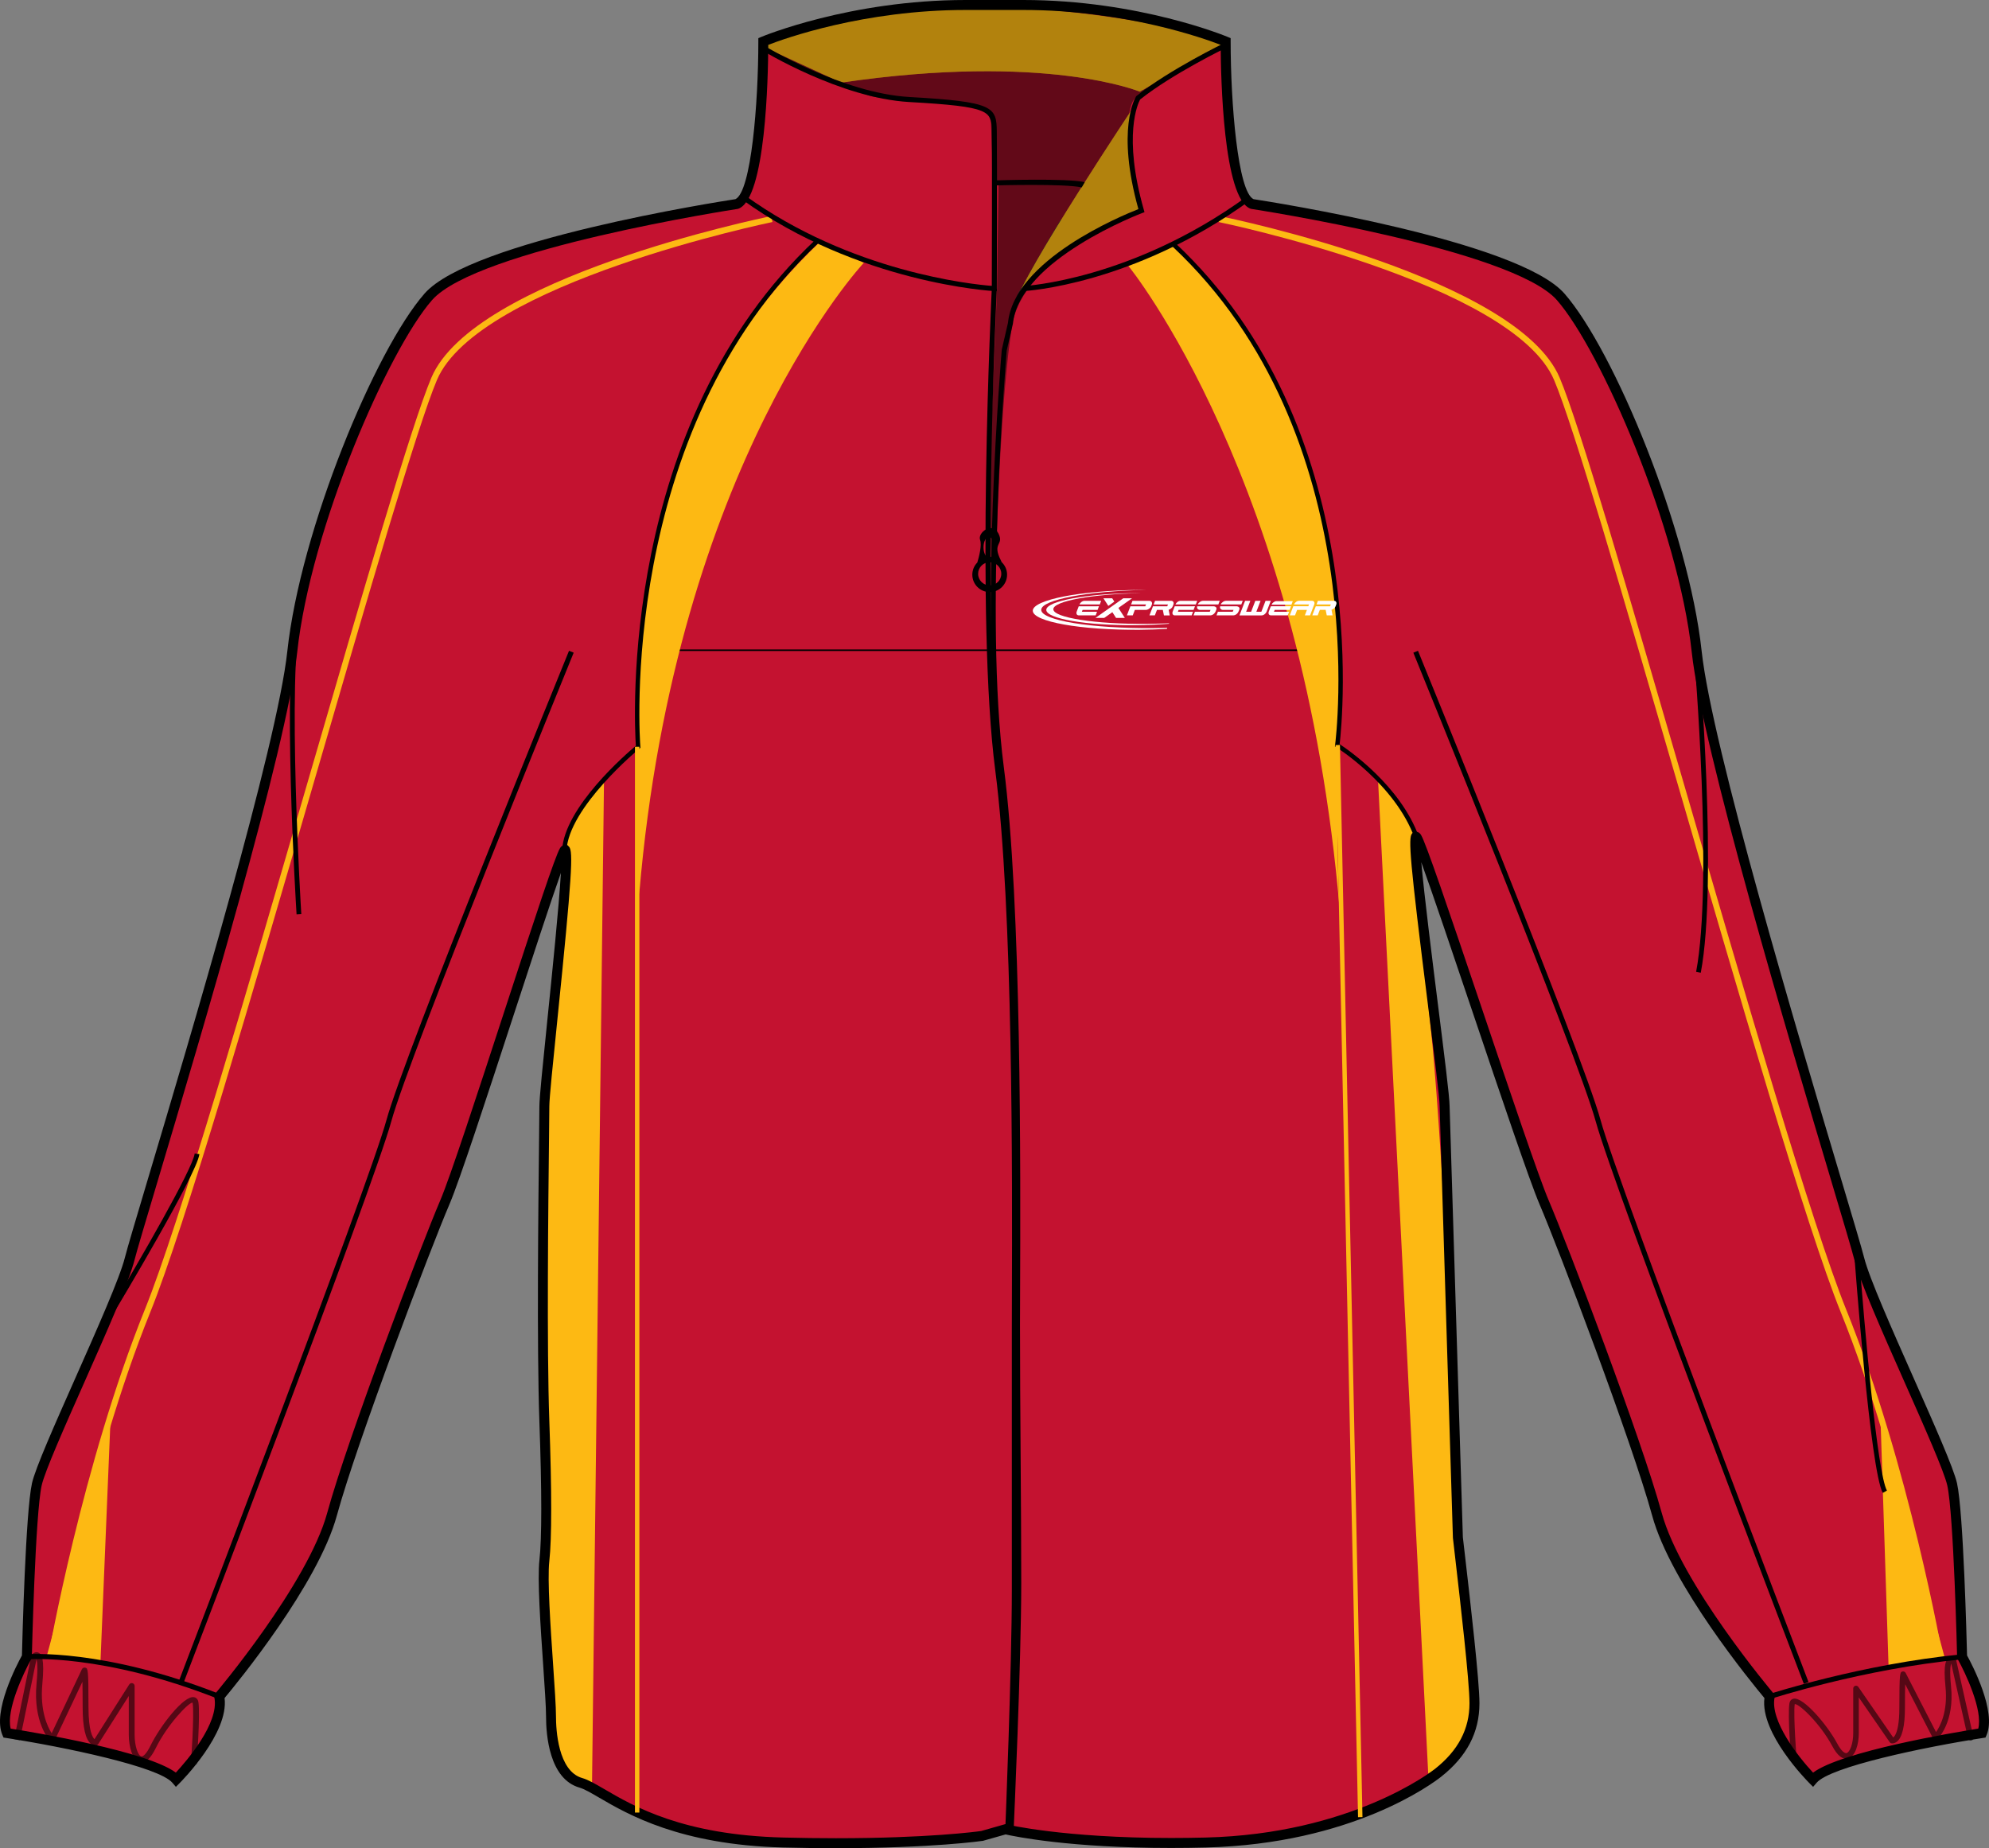 <?xml version="1.0" encoding="utf-8"?>
<!-- Generator: Adobe Illustrator 15.1.0, SVG Export Plug-In . SVG Version: 6.00 Build 0)  -->
<!DOCTYPE svg PUBLIC "-//W3C//DTD SVG 1.1//EN" "http://www.w3.org/Graphics/SVG/1.1/DTD/svg11.dtd">
<svg version="1.1" id="Layer_1" xmlns="http://www.w3.org/2000/svg" xmlns:xlink="http://www.w3.org/1999/xlink" x="0px" y="0px"
	 width="860.876px" height="800.002px" viewBox="0 0 860.876 800.002" enable-background="new 0 0 860.876 800.002"
	 xml:space="preserve">
<rect x="0" y="0" width="860.876" height="800.002" fill="#808080" stroke="none"/>
<g id="side" display="none">
</g>
<g id="back" display="none">
</g>
<g id="front">
	<path id="primary" fill="#C41230" d="M625.25,478.821c0-10.053-16.35-123.472-12.039-116.291
		c4.309,7.181,46.498,137.826,55.113,157.931c8.617,20.098,40.197,103.373,48.814,134.955c8.609,31.59,48.813,78.963,48.813,78.963
		c-2.867,14.365,18.668,35.906,18.668,35.906c8.609-10.061,73.223-20.107,73.223-20.107c4.307-10.055-8.615-33.021-8.615-33.021
		s-1.436-61.738-4.311-74.66c-2.873-12.924-35.891-80.4-40.193-97.629c-4.311-17.229-64.611-209.616-70.355-262.739
		c-5.74-53.12-38.766-130.652-58.865-153.623c-20.1-22.97-133.52-40.2-133.52-40.2c-11.488-4.307-11.488-70.352-11.488-70.352
		s-37.32-15.792-87.574-15.792h-24.968c-50.252,0-87.574,15.792-87.574,15.792s0.002,66.045-11.489,70.352
		c0,0-113.416,17.233-133.523,40.2c-20.1,22.969-53.125,100.501-58.865,153.621c-5.746,53.124-66.046,245.513-70.354,262.739
		c-4.306,17.23-37.329,84.709-40.199,97.629c-2.875,12.922-4.308,74.66-4.308,74.66s-12.921,22.971-8.613,33.021
		c0,0,64.606,10.049,73.221,20.105c0,0,21.535-21.537,18.669-35.904c0,0,40.194-47.373,48.812-78.963
		c8.613-31.58,40.199-114.857,48.813-134.955c8.614-20.107,47.385-145.016,51.693-152.19c4.307-7.176-8.624,100.499-8.624,110.552
		c0,10.055-1.428,96.195,0,136.4c0.647,18.145,1.445,47.381,0.007,60.303c-1.435,12.918,2.875,55.988,2.875,67.477
		c0,11.486,2.865,25.842,12.918,28.719c10.053,2.875,30.15,24.402,87.576,25.836c57.432,1.443,86.148-2.869,86.148-2.869
		l10.048-2.871c0,0,29.276,7.178,86.701,5.736c57.432-1.436,92.297-23.678,100.5-30.146c10.932-8.613,15.799-18.658,15.799-30.148
		c0-11.484-5.74-58.865-7.182-71.785L625.25,478.821z"/>
	<rect x="288.404" y="281.127" width="277.557" height="0.657"/>
	<path opacity="0.5" enable-background="new    " d="M432.184,79.162c0,0,47.854-0.869,60.686,3.916l1.958,7.831
		c0,0-51.877,19.25-56.771,49.921c-4.895,30.67-6.525,89.075-6.525,89.075l-2.282,31.323l-0.979-55.467l3.263-80.918L432.184,79.162
		z"/>
	<path opacity="0.5" enable-background="new    " d="M330.058,16.952c0,0,42.633-16.097,100.495-14.792
		c57.859,1.305,98.318,16.531,98.318,16.531s-34.047,19.36-37.962,24.254c-3.916,4.894-3.916,25.45-0.326,40.132
		c0,0-8.147-4.132-60.686-3.916l-0.979-25.776c0,0-0.326-7.504-9.462-7.831c-9.138-0.326-38.828-2.937-42.417-3.915
		c-3.591-0.979-45.027-16.967-47.313-20.556C327.445,17.495,330.058,16.952,330.058,16.952z"/>
	<g id="secondary">
		<path fill="#FDB913" d="M373.889,113.748c0,0-81.57,86.791-97.231,273.423c0,0-6.523-122.029,13.053-175.539
			c0,0,11.094-55.468,65.256-107.02L373.889,113.748z"/>
		<path fill="#FDB913" d="M488.347,115.053c0,0,75.872,92.664,91.53,279.296c0,0-1.994-30.595-0.434-66.235
			c1.959-44.701-1.354-91.578-9.135-113.872c0,0-8.877-56.772-63.039-108.325L488.347,115.053z"/>
		<path fill="#FDB913" d="M261.432,337.14l-5.22,437.651c0,0-17.836-6.088-18.272-31.76c-0.436-25.668-1.741-60.031-1.741-73.084
			s-1.739-128.338-1.739-128.338s0.867-66.126,3.916-94.404c3.046-28.279,6.523-77.002,6.523-77.002v-4.784
			C244.899,365.42,245.771,354.107,261.432,337.14z"/>
		<path fill="#FDB913" d="M596.412,337.14l21.748,430.692c0,0,19.145-10.441,20.018-28.713c1.221-25.646-7.832-57.43-7.832-70.48
			s-4.354-127.902-4.354-127.902s-3.477-65.255-6.521-93.531c-3.051-28.276-6.525-77.002-6.525-77.002v-4.784
			C612.946,365.42,612.074,354.107,596.412,337.14z"/>
		<path fill="#FDB913" d="M23.446,717.592l-2.57-0.449c0.143-0.822,14.691-83.137,41.84-150.352
			c14.667-36.322,44.504-138.989,70.826-229.569c22.967-79.034,44.658-153.685,53.168-173.739
			c18.326-43.204,141.861-68.868,147.11-69.938l0.522,2.557c-1.272,0.26-127.438,26.457-145.233,68.403
			c-8.448,19.908-30.12,94.488-53.064,173.446c-26.341,90.641-56.197,193.375-70.913,229.816
			C38.092,634.721,23.587,716.768,23.446,717.592z"/>
		<polygon fill="#FDB913" points="43.477,719.541 47.826,614.697 19.985,717.803 		"/>
		<path fill="#FDB913" d="M838.315,717.592c-0.148-0.82-14.65-82.871-41.693-149.826c-14.715-36.441-44.568-139.174-70.912-229.815
			c-22.941-78.958-44.617-153.534-53.063-173.446c-17.795-41.946-143.959-68.143-145.234-68.403l0.521-2.557
			c5.252,1.071,128.787,26.737,147.113,69.94c8.51,20.051,30.197,94.702,53.166,173.738c26.324,90.58,56.162,193.247,70.83,229.569
			c27.145,67.215,41.695,149.527,41.836,150.352L838.315,717.592z"/>
		<polygon fill="#FDB913" points="817.412,721.719 813.93,614.697 841.776,717.803 		"/>
	</g>
	<path id="secondary_1_" fill="#FDB913" d="M493.308,39.682c0,0-40.459-16.966-129.207-3.915l-34.252-15.771
		c0,0,51.479-21.37,114.616-16.513c63.136,4.856,85.476,15.542,85.476,15.542L493.308,39.682z"/>
	<path id="_x3C_Path_x3E__1_" opacity="0.3" enable-background="new    " d="M493.308,39.682c0,0-40.459-16.966-129.207-3.915
		l-34.252-15.771c0,0,51.479-21.37,114.616-16.513c63.136,4.856,85.476,15.542,85.476,15.542L493.308,39.682z"/>
	<path fill="#003724" d="M459.27,94.933l1.958,13.594c0,0-14.665,9.535-19.576,17.293c-4.912,7.758,0.983-2.065,0.983-2.065
		S448.177,113.205,459.27,94.933z"/>
	<path id="secondary_2_" fill="#FDB913" d="M491.35,45.229c0,0-48.289,72.435-52.204,86.791c0,0,10.438-24.145,54.813-41.111
		c0,0-10.439-27.407-1.631-47.963"/>
	<path id="_x3C_Path_x3E_" opacity="0.3" enable-background="new    " d="M491.35,45.229c0,0-48.289,72.435-52.204,86.791
		c0,0,10.438-24.145,54.813-41.111c0,0-10.439-27.407-1.631-47.963"/>
	<path d="M361.888,800.002c-7.42,0-15.146-0.104-22.959-0.297c-44.537-1.111-67.315-14.402-79.548-21.547
		c-3.615-2.107-6.474-3.775-8.565-4.371c-13.067-3.736-14.479-22.779-14.479-30.787c0-4.16-0.576-12.568-1.244-22.305
		c-1.193-17.365-2.544-37.055-1.614-45.408c1.063-9.592,1.055-29.773-0.021-59.988c-1.147-32.342-0.463-93.336-0.134-122.649
		c0.079-6.932,0.134-11.852,0.134-13.824c0-3.617,1.525-18.523,3.456-37.395c2.107-20.586,5.021-49.107,5.854-63.587
		c-4.499,12.671-12.526,37.26-20.357,61.247c-11.552,35.382-23.497,71.969-27.889,82.219
		c-8.075,18.842-40.051,102.896-48.715,134.674c-8.146,29.863-43.222,72.588-48.608,79.031c1.926,15.232-18.539,35.9-19.429,36.793
		l-1.645,1.646l-1.516-1.771c-5.938-6.932-46.26-15.391-71.914-19.383l-1.178-0.178l-0.469-1.104
		c-4.379-10.207,6.248-30.439,8.45-34.447c0.156-6.469,1.571-62.061,4.346-74.545c1.428-6.422,9.789-25.271,18.644-45.229
		c9.526-21.48,19.38-43.689,21.573-52.457c0.974-3.885,4.772-16.621,10.031-34.252c18.121-60.733,55.83-187.111,60.27-228.197
		c5.674-52.489,37.935-130.295,59.383-154.811c20.106-22.966,127.094-39.726,134.563-40.872c6.841-3.185,9.918-41.681,9.916-68.261
		v-1.428l1.315-0.556C329.913,15.806,367.843,0,417.951,0h24.968c50.109,0,88.037,15.806,88.412,15.965l1.314,0.556v1.428
		c0,26.58,3.08,65.076,9.916,68.261c7.473,1.146,114.469,17.906,134.564,40.873c21.449,24.513,53.715,102.319,59.387,154.811
		c4.438,41.086,42.146,167.464,60.27,228.198c5.26,17.627,9.063,30.363,10.033,34.252c2.189,8.766,12.043,30.977,21.57,52.455
		c8.854,19.959,17.217,38.807,18.645,45.229c2.773,12.482,4.188,68.072,4.346,74.545c2.205,4.01,12.83,24.242,8.455,34.449
		l-0.475,1.102l-1.178,0.18c-25.656,3.992-65.979,12.449-71.916,19.383l-1.516,1.771l-1.645-1.646
		c-0.893-0.896-21.354-21.561-19.426-36.795c-5.389-6.443-40.471-49.164-48.609-79.031c-8.682-31.82-40.645-115.852-48.715-134.672
		c-4.313-10.063-16.857-47.263-28.988-83.24c-8.521-25.276-17.256-51.18-22.207-64.849c1.311,14.671,4.729,41.831,7.211,61.602
		c2.707,21.495,5.045,40.058,5.045,43.997l5.738,186.58c0.232,1.979,0.588,5.08,1.021,8.814c2.152,18.643,6.16,53.348,6.16,63.039
		c0,12.611-5.432,23.027-16.613,31.842c-3.764,2.969-38.578,29.035-101.779,30.609c-5.07,0.129-10.137,0.193-15.061,0.193
		c-43.854,0-67.664-4.957-71.642-5.857l-9.782,2.771C425.238,796.846,403.728,800.002,361.888,800.002z M244.591,365.774h0.958
		l0.77,0.779c1.792,1.986,1.338,12.112-5.126,75.313c-1.843,18.008-3.434,33.557-3.434,36.957c0,1.98-0.054,6.917-0.133,13.869
		c-0.329,29.284-1.014,90.209,0.133,122.45c1.086,30.424,1.083,50.82-0.005,60.617c-0.886,7.971,0.51,28.303,1.631,44.641
		c0.673,9.816,1.257,18.295,1.257,22.6c0,5.488,0.815,23.635,11.356,26.645c2.611,0.744,5.674,2.535,9.554,4.793
		c12.733,7.438,34.053,19.877,77.482,20.959c7.78,0.193,15.47,0.295,22.854,0.295c39.771,0,60.938-2.857,62.792-3.119l10.457-2.986
		l0.556,0.133c0.239,0.061,24.547,5.867,71.183,5.867c4.885,0,9.912-0.063,14.951-0.188c62.869-1.57,97.768-28.539,99.223-29.682
		c10.074-7.947,14.977-17.258,14.977-28.463c0-9.447-3.992-43.99-6.139-62.543c-0.436-3.74-0.793-6.852-1.033-9.004l-5.752-186.817
		c-0.004-3.738-2.438-23.064-5.01-43.529c-7.945-63.133-8.621-72.624-6.943-74.524l0.643-0.729l1.082-0.057
		c0.623,0,1.504,0.238,2.188,1.373c2.131,3.559,11.393,30.812,26.383,75.271c12.104,35.896,24.621,73.013,28.865,82.919
		c8.096,18.887,40.186,103.25,48.912,135.236c8.387,30.762,47.979,77.666,48.375,78.141l0.676,0.795l-0.201,1.021
		c-2.012,10.053,10.26,25.658,16.664,32.496c12.389-9.244,61.23-17.416,71.498-19.053c2.08-7.938-5.588-24.184-8.875-30.033
		l-0.268-0.469l-0.016-0.539c-0.012-0.613-1.457-61.676-4.256-74.242c-1.334-6.002-9.998-25.533-18.375-44.418
		c-9.602-21.646-19.525-44.029-21.809-53.154c-0.949-3.795-4.736-16.492-9.98-34.064c-18.156-60.854-55.943-187.49-60.426-228.964
		c-5.834-54.011-39.48-130.88-58.346-152.436c-19.357-22.122-131.102-39.318-132.227-39.49l-0.434-0.114
		c-11.799-4.424-12.822-56.908-12.885-70.906c-7.018-2.721-41.405-15.101-85.424-15.101h-24.967
		c-44.058,0-78.412,12.379-85.427,15.101c-0.056,13.996-1.078,66.482-12.883,70.906l-0.436,0.114
		c-1.126,0.168-112.863,17.371-132.228,39.49c-18.861,21.555-52.503,98.424-58.338,152.433
		c-4.489,41.477-42.271,168.107-60.426,228.965c-5.243,17.57-9.031,30.27-9.982,34.063c-2.282,9.125-12.21,31.508-21.81,53.154
		c-8.376,18.885-17.041,38.416-18.376,44.418c-2.794,12.568-4.242,73.629-4.259,74.244l-0.013,0.537l-0.265,0.469
		c-3.291,5.854-10.956,22.104-8.876,30.033c10.262,1.637,59.07,9.805,71.481,19.041c4.609-4.977,18.882-21.447,16.681-32.484
		l-0.204-1.02l0.673-0.797c0.399-0.475,39.99-47.379,48.379-78.141c8.708-31.932,40.811-116.326,48.914-135.234
		c4.314-10.07,16.227-46.565,27.749-81.858c13.576-41.583,21.97-67.085,24.076-70.591
		C243.104,365.955,244.078,365.774,244.591,365.774z"/>
	<path d="M443.125,126l-0.102-2.172c0.465-0.021,46.674-2.578,96.368-38.559l1.273,1.763
		C490.418,123.414,443.596,125.979,443.125,126z"/>
	<path d="M437.242,792.838l-2.172-0.086c0.03-0.703,2.875-70.727,2.875-104.77V574.561c0-3.645,0.018-8.352,0.031-13.938
		c0.157-50.23,0.527-167.854-7.204-227.126c-8.529-65.384-1.578-207.212-1.504-208.637l2.172,0.109
		c-0.071,1.422-7.015,143.058,1.488,208.249c7.747,59.414,7.377,177.139,7.222,227.413c-0.016,5.586-0.03,10.289-0.03,13.932
		v113.424C440.12,722.068,437.275,792.135,437.242,792.838z"/>
	<path d="M438.779,790.963l-2.172-0.1c0.033-0.709,3.229-71.438,3.229-105.477c0-17.047-0.135-36.27-0.265-54.857
		c-0.138-19.168-0.275-38.988-0.275-57.127c0-3.941,0.02-9.133,0.048-15.334c0.186-49.977,0.624-167.006-7.033-225.73
		c-8.532-65.405,1.173-179.81,1.272-180.956l2.688-11.639c2.713-27.159,49.003-46.314,56.452-49.226
		c-9.643-34.536-1.396-48.167-1.035-48.736l0.242-0.269c14.288-11.43,38.194-22.989,38.434-23.106l0.943,1.96
		c-0.236,0.112-23.75,11.48-37.859,22.715c-0.833,1.537-7.583,15.504,1.637,47.796l0.272,0.965l-0.938,0.353
		c-0.531,0.197-53.23,20.195-56.008,47.903l-2.688,11.622c-0.074,0.993-9.755,115.167-1.257,180.337
		c7.676,58.866,7.232,176.001,7.051,226.019c-0.025,6.199-0.046,11.387-0.046,15.326c0,18.129,0.138,37.947,0.273,57.113
		c0.13,18.592,0.268,37.813,0.268,54.869C442.011,719.479,438.814,790.254,438.779,790.963z"/>
	<g>
		<path d="M433.528,243.318c-0.09-0.209-0.141-0.389-0.263-0.622c-4.161-7.982,1.504-6.588-1.135-11.793
			c-2.646-5.201-9.063-0.347-7.932,2.775c0.854,2.35-0.482,7.437-1.196,9.813c-1.336,1.357-2.167,3.216-2.167,5.273
			c0,4.155,3.37,7.522,7.525,7.522s7.522-3.367,7.522-7.522C435.885,246.614,434.97,244.688,433.528,243.318z M428.002,232.417
			c1.275,0,2.318,2.01,2.318,4.485c0,2.479-1.04,4.481-2.318,4.481c-1.277,0-2.317-2.005-2.317-4.481
			C425.686,234.427,426.724,232.417,428.002,232.417z M428.363,253.39c-2.771,0-5.017-2.244-5.017-5.009
			c0-2.772,2.246-5.017,5.017-5.017s5.017,2.245,5.017,5.017C433.378,251.146,431.132,253.39,428.363,253.39z"/>
	</g>
	<path d="M431.44,126.055l-1.14-0.055c-0.584-0.028-58.937-3.307-109.177-39.685l1.271-1.763
		c45.868,33.21,98.524,38.548,106.875,39.198c0.025-7.734,0.161-51.79-0.003-65.583l-0.01-1.063
		c-0.069-9.039-0.084-10.92-35.735-12.941c-29.763-1.685-63.385-22.205-63.722-22.414l1.142-1.851
		c0.331,0.204,33.495,20.438,62.702,22.093c36.533,2.07,37.704,4.191,37.788,15.098l0.011,1.053c0.183,15.082,0,66.26,0,66.778
		L431.44,126.055z"/>
	<path d="M245.182,368.311l-1.909-0.083c0.815-18.797,28.187-42.271,31.939-45.408c-0.622-9.167-7.741-139.02,77.869-219.165
		l1.308,1.397c-87.646,82.05-77.346,216.757-77.232,218.109l0.043,0.501l-0.39,0.321
		C276.501,324.236,246.006,349.414,245.182,368.311z"/>
	<path d="M612.315,362.856c-8.434-23.388-33.766-39.292-34.02-39.452l-0.525-0.326l0.084-0.616
		c0.184-1.328,17.162-133.808-70.459-215.836l1.305-1.396c85.291,79.848,72.295,206.963,71.125,216.886
		c3.719,2.439,26.313,17.966,34.289,40.093L612.315,362.856z"/>
	<path d="M94.51,735.393c-50.107-19.754-82.455-17.18-82.781-17.154l-0.194-2.168c0.329-0.02,33.14-2.664,83.771,17.299
		L94.51,735.393z"/>
	<path d="M766.291,735.414l-0.678-2.066c0.396-0.127,39.938-13.002,83.504-17.273l0.215,2.164
		C806.002,722.484,766.686,735.285,766.291,735.414z"/>
	<path opacity="0.57" enable-background="new    " d="M85.135,763.641l-2.506-0.178c0.016-0.209,1.512-20.914,0.771-26.195
		c-0.026-0.209-0.069-0.279-0.074-0.279c-1.848,0.016-11.021,9.711-15.986,19.826c-2.187,4.451-4.466,6.443-6.773,5.895
		c-3.317-0.771-4.831-6.721-4.831-11.926v-16.664l-13.248,20.865c-0.176,0.275-0.454,0.477-0.77,0.545
		c-0.196,0.049-1.206,0.227-2.34-0.668c-2.396-1.895-3.604-7.254-3.604-15.936c0-5.217-0.048-8.678-0.104-10.973l-11.947,25.279
		c-0.178,0.373-0.528,0.633-0.933,0.699c-0.405,0.082-0.823-0.07-1.109-0.371c-0.303-0.314-7.433-7.994-5.868-24.787
		c0.642-6.854,0.288-9.543-0.015-10.57l-7.229,35.107l-2.46-0.506l7.42-36.031c0.043-0.203,0.14-0.393,0.271-0.555
		c0.635-0.752,1.746-1.313,2.796-0.873c1.499,0.629,2.745,2.721,1.72,13.662c-1.063,11.449,2.205,18.367,4.038,21.248l13.097-27.709
		c0.039-0.076,0.084-0.156,0.14-0.225c0.327-0.432,0.895-0.604,1.41-0.432c1.045,0.355,1.292,0.438,1.292,17.031
		c0,10.389,1.792,13.172,2.603,13.895l15.045-23.693c0.301-0.473,0.872-0.686,1.412-0.531c0.538,0.158,0.907,0.646,0.907,1.203
		v20.988c0,5.189,1.521,9.16,2.883,9.479c0.708,0.203,2.171-0.928,3.951-4.553c4.329-8.824,14.453-21.807,18.825-21.08
		c0.507,0.076,1.723,0.469,1.979,2.293C86.664,742.465,85.195,762.779,85.135,763.641z"/>
	<path opacity="0.57" enable-background="new    " d="M776.43,763.141c-0.619,0-1.146-0.479-1.197-1.111
		c-0.064-0.795-1.543-19.506-0.754-24.623c0.254-1.672,1.408-2.045,1.893-2.127c4.217-0.691,14.525,11.391,18.789,19.379
		c1.811,3.393,3.287,4.373,4.078,4.189c1.361-0.342,2.877-3.98,2.877-8.666v-19.307c0-0.531,0.342-0.994,0.844-1.146
		c0.504-0.164,1.049,0.029,1.352,0.463l15.109,21.896c0.234-0.168,0.584-0.521,0.961-1.248c0.775-1.5,1.695-4.723,1.695-11.568
		c0-15.262,0.285-15.367,1.234-15.709c0.471-0.174,1.02-0.029,1.344,0.365c0.055,0.068,0.104,0.141,0.145,0.221l13.156,25.602
		c1.811-2.574,5.182-8.941,4.094-19.588c-1.018-10.008,0.246-11.984,1.621-12.6c1.156-0.521,2.289,0.225,2.77,0.748
		c0.145,0.156,0.244,0.346,0.289,0.549l7.428,33.146c0.145,0.646-0.264,1.295-0.914,1.441c-0.639,0.148-1.291-0.266-1.438-0.918
		l-7.273-32.465c-0.299,0.762-0.771,3.098-0.086,9.852c1.582,15.514-5.576,22.596-5.879,22.891
		c-0.275,0.266-0.664,0.377-1.035,0.322c-0.375-0.064-0.699-0.303-0.873-0.641L824.6,729.018c-0.064,2.104-0.109,5.328-0.109,10.258
		c0,7.836-1.166,12.754-3.465,14.605c-1.154,0.934-2.199,0.77-2.393,0.725c-0.301-0.063-0.563-0.24-0.734-0.49l-13.373-19.373
		v15.439c0,4.729-1.469,10.195-4.695,11.006c-2.307,0.582-4.572-1.248-6.791-5.393c-5.006-9.381-14.033-18.15-16.146-18.15
		c-0.037,0-0.074,0.006-0.109,0.018c-0.66,4.953,0.842,23.99,0.857,24.186c0.053,0.662-0.441,1.244-1.107,1.295
		C776.494,763.141,776.463,763.141,776.43,763.141z"/>
	<path d="M780.723,728.852c-0.82-2.152-82.332-215.076-90.086-243.513c-7.729-28.32-78.209-201.079-78.92-202.82l2.014-0.821
		c0.709,1.741,71.244,174.623,79.002,203.072c7.729,28.333,89.199,241.157,90.02,243.301L780.723,728.852z"/>
	<path d="M79.295,728.852l-2.032-0.785c0.823-2.143,82.294-214.967,90.021-243.298c7.759-28.447,78.292-201.329,79-203.073
		l2.016,0.821c-0.711,1.741-71.195,174.502-78.919,202.82C161.627,513.775,80.117,726.699,79.295,728.852z"/>
	<path d="M128.361,395.794c-0.265-4.225-6.393-103.741,0.023-131.534l2.003,0.461c-6.35,27.505-0.04,129.915,0.022,130.946
		L128.361,395.794z"/>
	<path d="M49.591,567.758l-1.764-1.057c12.238-20.398,35.605-60.732,36.436-67.372l2.037,0.257
		C85.214,508.307,51.043,565.334,49.591,567.758z"/>
	<path d="M736.125,421.073l-2.016-0.383c7.414-39.207-0.768-135.901-0.85-136.875l2.049-0.175
		C735.391,284.614,743.596,381.59,736.125,421.073z"/>
	<path d="M814.899,646.211c-5.424-9.771-12.09-99.883-12.369-103.713l2.051-0.15c2.365,32.301,7.947,95.363,12.115,102.865
		L814.899,646.211z"/>
	<path d="M468.187,81.12c-7.611-1.691-36.755-0.88-37.061-0.87l-0.063-2.174c1.271-0.033,30.553-0.986,38.425,0.762L468.187,81.12z"
		/>
	<rect x="274.822" y="323.245" fill="#FDB913" width="1.91" height="461.339"/>
	
		<rect x="351.65" y="553.646" transform="matrix(-0.021 -1 1 -0.021 41.525 1149.865)" fill="#FDB913" width="464.081" height="1.915"/>
	<g>
		<path fill="#FFFFFF" d="M489.969,258.979h-3.796l-12.036,8.486h3.801l3.51-2.478l1.596,2.478h3.801l-2.781-4.32L489.969,258.979
			L489.969,258.979z M477.578,258.979h3.801l0.928,1.438l-2.605,1.851L477.578,258.979L477.578,258.979z"/>
		<g>
			<path fill="#FFFFFF" d="M558.951,261.742l0.592-1.533h-7.064c-0.422,0-0.85,0.159-1.277,0.473
				c-0.395,0.294-0.68,0.65-0.854,1.063C553.211,261.744,556.082,261.742,558.951,261.742L558.951,261.742z"/>
			<g>
				<path fill="#FFFFFF" d="M546.028,266.382c0.422,0,0.857-0.162,1.293-0.483c0.432-0.324,0.736-0.712,0.91-1.172l1.789-4.641
					h-2.275l-1.816,4.73h-2.162l1.82-4.73h-2.271l-1.816,4.73h-2.158l1.818-4.73h-2.27l-2.426,6.296H546.028L546.028,266.382z"/>
				<path fill="#FFFFFF" d="M573.768,263.991l0.484,2.383h2.512l-0.475-2.443c0.711-0.176,1.477-0.75,1.762-1.469l0.277-0.739
					c0.182-0.451,0.172-0.843-0.027-1.171c-0.178-0.324-0.492-0.483-0.955-0.483h-6.941l-0.6,1.576h6.201l-0.313,0.783
					c-1.207,0-4.676,0-6.191,0l-1.516,3.936h2.338l0.918-2.375h2.523v0.002H573.768z"/>
				<path fill="#FFFFFF" d="M551.399,264.798l0.303-0.792h6.486l0.607-1.584c-2.93,0-5.84,0.01-8.76,0.01l-0.873,2.276
					c-0.174,0.461-0.17,0.852,0.006,1.173c0.182,0.324,0.488,0.482,0.932,0.482h7.254l0.6-1.565H551.399L551.399,264.798z"/>
				<path fill="#FFFFFF" d="M561.418,264.001l-0.9,2.359h-2.27l1.514-3.933h3.607h2.893l0.32-0.799h-6.518
					c0.178-0.419,0.473-0.782,0.877-1.082c0.438-0.321,0.871-0.483,1.305-0.483h5.633c0.438,0,0.742,0.162,0.922,0.483
					c0.176,0.315,0.184,0.683,0.027,1.104l-1.811,4.71h-2.252l0.896-2.359H561.418L561.418,264.001z"/>
			</g>
		</g>
		<g>
			<path fill="#FFFFFF" d="M468.254,264.803l0.309-0.792h6.489l0.604-1.582c-2.929,0-5.838,0.008-8.759,0.008l-0.872,2.276
				c-0.178,0.462-0.17,0.854,0.008,1.175c0.179,0.321,0.482,0.483,0.926,0.483h7.259l0.602-1.569L468.254,264.803L468.254,264.803z
				 M476.01,261.642l0.599-1.569h-7.224c-0.438,0-0.869,0.162-1.308,0.485c-0.405,0.3-0.696,0.663-0.874,1.086
				C470.139,261.644,473.078,261.642,476.01,261.642L476.01,261.642z"/>
			<path fill="#FFFFFF" d="M492.452,264.006h1.453h1.963c0.491,0,0.966-0.165,1.432-0.485c0.479-0.329,0.768-0.608,0.938-1.052
				l0.291-0.752c0.165-0.446,0.14-0.832-0.084-1.161c-0.212-0.324-0.569-0.485-1.061-0.485h-7.221l-0.604,1.566h6.464l-0.326,0.803
				c-1.152,0-4.736,0-6.449,0l-1.506,3.928h2.536l0.902-2.364h1.27L492.452,264.006L492.452,264.006z"/>
			<path fill="#FFFFFF" d="M503.287,263.999l0.486,2.383h2.512l-0.473-2.443c0.715-0.175,1.471-0.75,1.76-1.47l0.279-0.739
				c0.182-0.454,0.172-0.845-0.029-1.171c-0.174-0.324-0.496-0.485-0.959-0.485h-6.936l-0.607,1.577h6.206l-0.314,0.783
				c-1.201,0-4.674,0-6.189,0l-1.519,3.936h2.342l0.913-2.372L503.287,263.999L503.287,263.999L503.287,263.999z"/>
			<path fill="#FFFFFF" d="M509.809,264.803l0.303-0.792h6.49l0.604-1.582c-2.93,0-5.84,0.008-8.76,0.008l-0.871,2.276
				c-0.176,0.462-0.174,0.854,0.01,1.175c0.172,0.321,0.484,0.483,0.928,0.483h7.258l0.598-1.569L509.809,264.803L509.809,264.803z
				 M517.565,261.642l0.6-1.569h-7.229c-0.436,0-0.869,0.162-1.311,0.485c-0.4,0.3-0.697,0.663-0.871,1.086
				C511.688,261.644,514.627,261.642,517.565,261.642L517.565,261.642z"/>
			<path fill="#FFFFFF" d="M523.953,264.006h-4.691c-0.238,0-0.443-0.109-0.611-0.207c-0.17-0.101-0.303-0.219-0.4-0.364
				c-0.096-0.144-0.145-0.313-0.158-0.505c-0.012-0.154,0.021-0.317,0.066-0.498c2.365,0,4.73,0,7.09,0
				c0.25,0,0.463,0.079,0.652,0.154c0.186,0.075,0.334,0.175,0.441,0.301c0.105,0.125,0.168,0.277,0.186,0.454
				c0.021,0.177-0.012,0.378-0.104,0.6l-0.268,0.668c-0.18,0.449-0.52,0.951-0.979,1.28c-0.459,0.321-0.928,0.483-1.4,0.483h-7.184
				l0.588-1.574h6.42L523.953,264.006L523.953,264.006z M518.424,261.647c0.162-0.421,0.477-0.784,0.902-1.089
				c0.463-0.331,0.926-0.493,1.398-0.493h7.203l-0.605,1.584C524.354,261.65,521.395,261.647,518.424,261.647L518.424,261.647z"/>
			<path fill="#FFFFFF" d="M533.897,264.006h-4.697c-0.238,0-0.439-0.109-0.609-0.207c-0.172-0.101-0.307-0.219-0.398-0.364
				c-0.092-0.144-0.146-0.313-0.16-0.505c-0.01-0.154,0.023-0.317,0.068-0.498c2.367,0,4.729,0,7.096,0
				c0.242,0,0.459,0.079,0.645,0.154c0.188,0.075,0.34,0.175,0.441,0.301c0.107,0.125,0.166,0.277,0.189,0.454
				c0.018,0.177-0.018,0.378-0.102,0.6l-0.271,0.668c-0.18,0.449-0.518,0.951-0.982,1.28c-0.455,0.321-0.926,0.483-1.396,0.483
				h-7.186l0.59-1.574h6.42L533.897,264.006L533.897,264.006z M528.365,261.647c0.16-0.421,0.471-0.784,0.9-1.089
				c0.461-0.331,0.928-0.493,1.396-0.493h7.205l-0.604,1.584C534.287,261.65,531.328,261.647,528.365,261.647L528.365,261.647z"/>
		</g>
		<path fill="#FFFFFF" d="M491.545,256.755c0.777-0.005,1.56-0.007,2.325-0.005c-21.135,0.384-37.969,3.427-37.969,6.959
			c0,3.667,18.175,6.509,40.459,6.329c3.321-0.028,6.556-0.122,9.654-0.271l-0.098,0.241c-4.445,0.357-9.298,0.573-14.373,0.616
			c-21.311,0.174-38.691-2.799-38.691-6.618C452.854,260.185,470.239,256.93,491.545,256.755L491.545,256.755z"/>
		<path fill="#FFFFFF" d="M493.31,255.356c0.934-0.007,1.859-0.01,2.781-0.005c-25.284,0.47-45.432,4.244-45.432,8.638
			c0,4.563,21.746,8.104,48.407,7.888c2.085-0.018,4.14-0.055,6.152-0.117l-0.189,0.464c-3.75,0.214-7.674,0.346-11.723,0.379
			c-25.498,0.209-46.295-3.495-46.295-8.243C447.015,259.61,467.812,255.568,493.31,255.356L493.31,255.356z"/>
	</g>
</g>
</svg>
